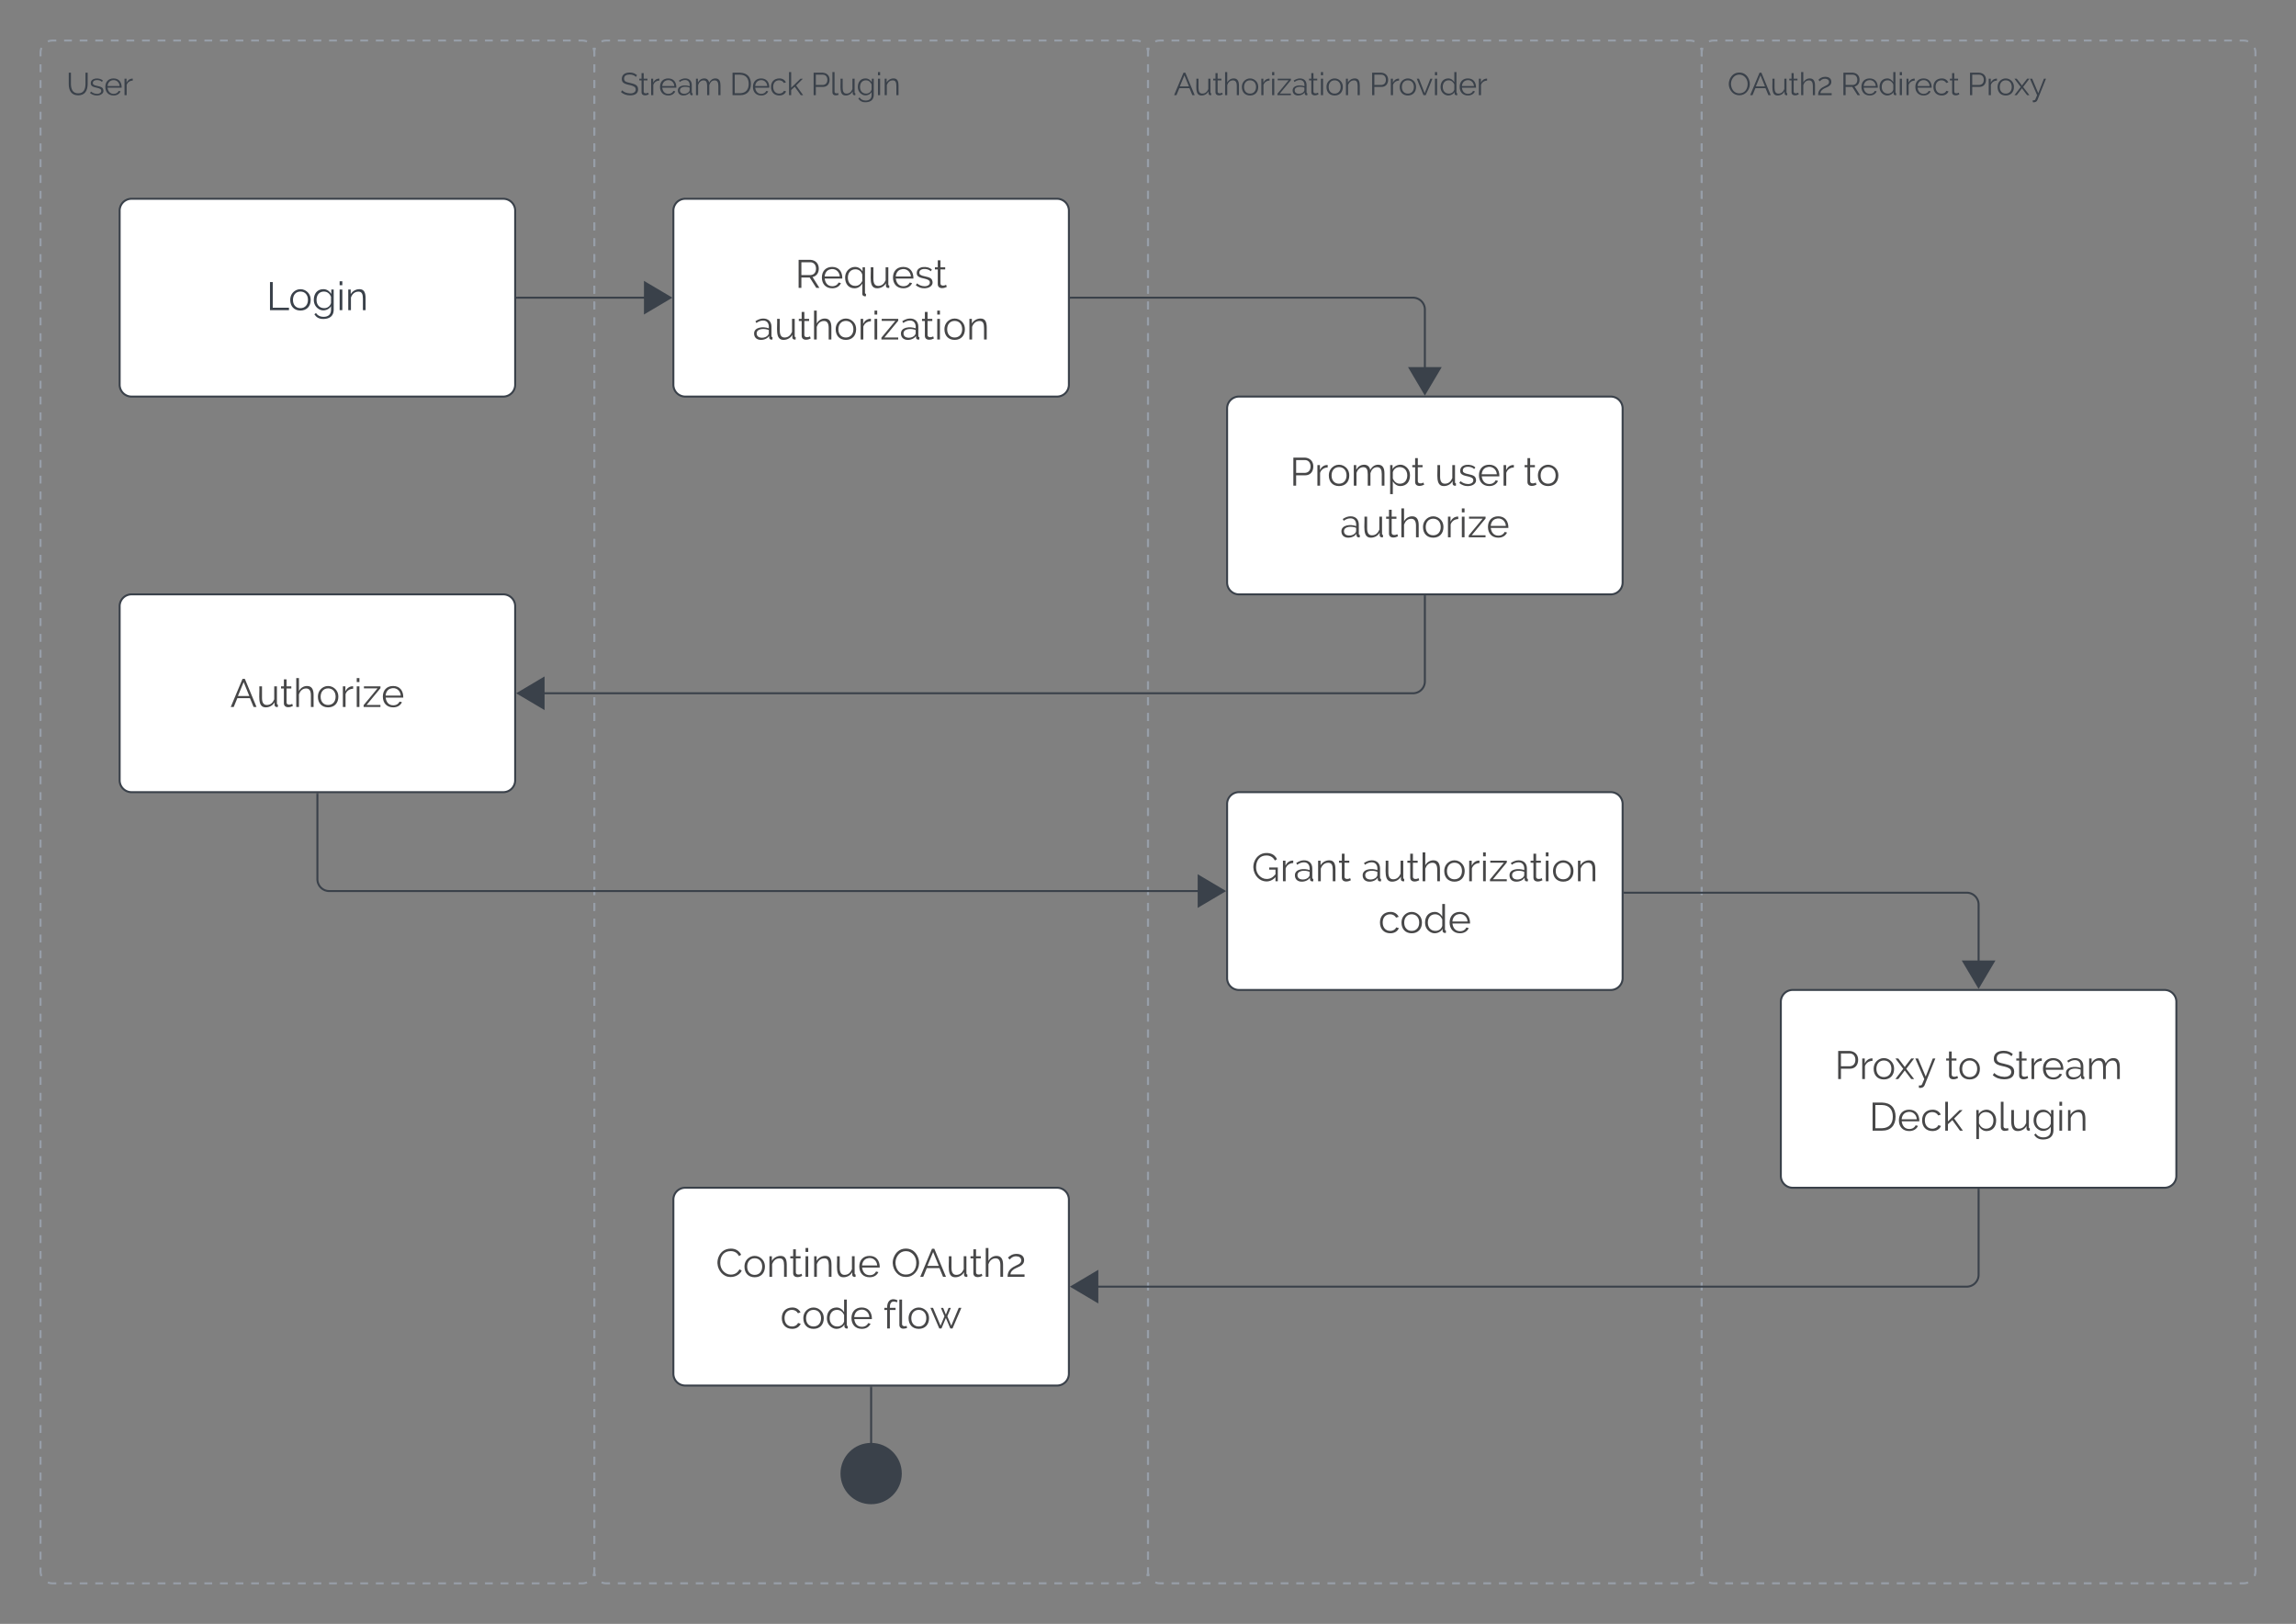<svg xmlns="http://www.w3.org/2000/svg" xmlns:xlink="http://www.w3.org/1999/xlink" xmlns:lucid="lucid" width="1161" height="821"><rect width="100%" height="100%" fill="#808080" stroke="none"/><g transform="translate(20.5 -99.5)" lucid:page-tab-id="FBwI4p5t7_kE"><path d="M280 126a6 6 0 0 1 6-6h268a6 6 0 0 1 6 6v768a6 6 0 0 1-6 6H286a6 6 0 0 1-6-6z" fill-opacity="0"/><path d="M283.7 120.47l.45-.18.9-.23.95-.07h1.97m3.94 0h3.95m3.94 0h3.94m3.94 0h3.94m3.94 0h3.94m3.94 0h3.94m3.94 0h3.94m3.95 0h3.95m3.94 0h3.93m3.94 0h3.94m3.95 0h3.94m3.94 0h3.94m3.94 0h3.94m3.94 0h3.94m3.94 0h3.94m3.94 0h3.95m3.95 0h3.94m3.93 0h3.94m3.94 0h3.95m3.94 0h3.94m3.94 0h3.94m3.94 0h3.94m3.94 0h3.94m3.94 0h3.94m3.95 0h3.95m3.94 0h3.93m3.94 0h3.94m3.95 0h3.94m3.94 0h3.94m3.94 0h3.94m3.94 0h3.94m3.94 0h3.94m3.94 0h3.95m3.95 0h3.94m3.93 0H554l.94.07.9.22.45.17m3.23 3.24l.18.45.23.9.07.95v2m0 4v4m0 4v4m0 4v4m0 4v4m0 4v4m0 4v4m0 4v4m0 4v4m0 4v4m0 4v4m0 4v4m0 4v4m0 4v4m0 4v4m0 4v4m0 4v4m0 4v4m0 4v4m0 4v4m0 4v4m0 4v4m0 4v4m0 4v4m0 4v4m0 4v4m0 4v4m0 4v4m0 4v4m0 4v4m0 4v4m0 4v4m0 4v4m0 4v4m0 4v4m0 4v4m0 4v4m0 4v4m0 4v4m0 4v4m0 4v4m0 4v4m0 4v4m0 4v4m0 4v4m0 4v4m0 4v4m0 4v4m0 4v4m0 4v4m0 4v4m0 4v4m0 4v4m0 4v4m0 4v4m0 4v4m0 4v4m0 4v4m0 4v4m0 4v4m0 4v4m0 4v4m0 4v4m0 4v4m0 4v4m0 4v4m0 4v4m0 4v4m0 4v4m0 4v4m0 4v4m0 4v4m0 4v4m0 4v4m0 4v4m0 4v4m0 4v4m0 4v4m0 4v4m0 4v4m0 4v4m0 4v4m0 4v4m0 4v4m0 4v4m0 4v4m0 4v4m0 4v4m0 4v4m0 4v4m0 4v4m0 4v4m0 4v4m0 4v4m0 4v4m0 4v4m0 4v2l-.07.94-.22.9-.17.45m-3.24 3.23l-.45.18-.9.23-.95.07h-1.97m-3.94 0h-3.95m-3.94 0h-3.94m-3.94 0h-3.94m-3.94 0h-3.94m-3.94 0h-3.94m-3.94 0h-3.94m-3.95 0h-3.95m-3.94 0h-3.93m-3.94 0h-3.94m-3.95 0h-3.94m-3.94 0h-3.94m-3.94 0h-3.94m-3.94 0h-3.94m-3.94 0h-3.94m-3.94 0h-3.95m-3.95 0h-3.94m-3.93 0h-3.94m-3.94 0h-3.95m-3.94 0h-3.94m-3.94 0h-3.94m-3.94 0h-3.94m-3.94 0h-3.94m-3.94 0h-3.94m-3.95 0h-3.95m-3.94 0h-3.93m-3.94 0h-3.94m-3.95 0h-3.94m-3.94 0h-3.94m-3.94 0h-3.94m-3.94 0h-3.94m-3.94 0h-3.94m-3.94 0h-3.95m-3.95 0h-3.94m-3.93 0H286l-.94-.07-.9-.22-.45-.17m-3.23-3.24l-.18-.45-.23-.9-.07-.95v-2m0-4v-4m0-4v-4m0-4v-4m0-4v-4m0-4v-4m0-4v-4m0-4v-4m0-4v-4m0-4v-4m0-4v-4m0-4v-4m0-4v-4m0-4v-4m0-4v-4m0-4v-4m0-4v-4m0-4v-4m0-4v-4m0-4v-4m0-4v-4m0-4v-4m0-4v-4m0-4v-4m0-4v-4m0-4v-4m0-4v-4m0-4v-4m0-4v-4m0-4v-4m0-4v-4m0-4v-4m0-4v-4m0-4v-4m0-4v-4m0-4v-4m0-4v-4m0-4v-4m0-4v-4m0-4v-4m0-4v-4m0-4v-4m0-4v-4m0-4v-4m0-4v-4m0-4v-4m0-4v-4m0-4v-4m0-4v-4m0-4v-4m0-4v-4m0-4v-4m0-4v-4m0-4v-4m0-4v-4m0-4v-4m0-4v-4m0-4v-4m0-4v-4m0-4v-4m0-4v-4m0-4v-4m0-4v-4m0-4v-4m0-4v-4m0-4v-4m0-4v-4m0-4v-4m0-4v-4m0-4v-4m0-4v-4m0-4v-4m0-4v-4m0-4v-4m0-4v-4m0-4v-4m0-4v-4m0-4v-4m0-4v-4m0-4v-4m0-4v-4m0-4v-4m0-4v-4m0-4v-4m0-4v-4m0-4v-4m0-4v-4m0-4v-4m0-4v-4m0-4v-4m0-4v-4m0-4v-4m0-4v-4m0-4v-4m0-4v-4m0-4v-4m0-4v-2l.07-.94.22-.9.17-.45" stroke="#979ea8" fill="none"/><use xlink:href="#a" transform="matrix(1,0,0,1,285,125) translate(8 22.622)"/><use xlink:href="#b" transform="matrix(1,0,0,1,285,125) translate(63.487 22.622)"/><use xlink:href="#c" transform="matrix(1,0,0,1,285,125) translate(104.491 22.622)"/><path d="M0 126a6 6 0 0 1 6-6h268a6 6 0 0 1 6 6v768a6 6 0 0 1-6 6H6a6 6 0 0 1-6-6z" fill-opacity="0"/><path d="M3.7 120.47l.45-.18.9-.23L6 120h1.97m3.94 0h3.95m3.94 0h3.93m3.95 0h3.94m3.94 0h3.94m3.94 0h3.94m3.94 0h3.95m3.94 0h3.95m3.94 0h3.93m3.94 0h3.94m3.95 0h3.94m3.94 0h3.94m3.94 0h3.94m3.94 0h3.94m3.94 0h3.94m3.95 0h3.94m3.95 0h3.94m3.93 0h3.94m3.94 0h3.95m3.94 0h3.94m3.94 0h3.94m3.94 0h3.94m3.94 0h3.94m3.94 0h3.94m3.95 0h3.95m3.94 0h3.93m3.94 0h3.94m3.95 0h3.94m3.94 0h3.94m3.94 0h3.94m3.94 0h3.94m3.94 0h3.94m3.94 0h3.95m3.95 0h3.94m3.93 0H274l.94.07.9.22.45.17m3.23 3.24l.18.45.23.9.07.95v2m0 4v4m0 4v4m0 4v4m0 4v4m0 4v4m0 4v4m0 4v4m0 4v4m0 4v4m0 4v4m0 4v4m0 4v4m0 4v4m0 4v4m0 4v4m0 4v4m0 4v4m0 4v4m0 4v4m0 4v4m0 4v4m0 4v4m0 4v4m0 4v4m0 4v4m0 4v4m0 4v4m0 4v4m0 4v4m0 4v4m0 4v4m0 4v4m0 4v4m0 4v4m0 4v4m0 4v4m0 4v4m0 4v4m0 4v4m0 4v4m0 4v4m0 4v4m0 4v4m0 4v4m0 4v4m0 4v4m0 4v4m0 4v4m0 4v4m0 4v4m0 4v4m0 4v4m0 4v4m0 4v4m0 4v4m0 4v4m0 4v4m0 4v4m0 4v4m0 4v4m0 4v4m0 4v4m0 4v4m0 4v4m0 4v4m0 4v4m0 4v4m0 4v4m0 4v4m0 4v4m0 4v4m0 4v4m0 4v4m0 4v4m0 4v4m0 4v4m0 4v4m0 4v4m0 4v4m0 4v4m0 4v4m0 4v4m0 4v4m0 4v4m0 4v4m0 4v4m0 4v4m0 4v4m0 4v4m0 4v4m0 4v4m0 4v4m0 4v4m0 4v4m0 4v4m0 4v2l-.07.94-.22.9-.17.45m-3.24 3.23l-.45.18-.9.23-.95.07h-1.97m-3.94 0h-3.95m-3.94 0h-3.94m-3.94 0h-3.94m-3.94 0h-3.94m-3.94 0h-3.94m-3.94 0h-3.94m-3.95 0h-3.95m-3.94 0h-3.93m-3.94 0h-3.94m-3.95 0h-3.94m-3.94 0h-3.94m-3.94 0h-3.94m-3.94 0h-3.94m-3.94 0h-3.94m-3.94 0h-3.95m-3.95 0h-3.94m-3.93 0h-3.94m-3.94 0h-3.95m-3.94 0h-3.94m-3.94 0h-3.94m-3.94 0h-3.94m-3.94 0h-3.94m-3.94 0h-3.95m-3.94 0h-3.95m-3.94 0h-3.93m-3.94 0H67.1m-3.95 0H59.2m-3.94 0h-3.94m-3.94 0h-3.94m-3.94 0h-3.94m-3.94 0h-3.94m-3.95 0H19.8m-3.95 0H11.9m-3.93 0H6l-.94-.07-.9-.22-.45-.17M.48 896.3l-.18-.45-.23-.9L0 894v-2m0-4v-4m0-4v-4m0-4v-4m0-4v-4m0-4v-4m0-4v-4m0-4v-4m0-4v-4m0-4v-4m0-4v-4m0-4v-4m0-4v-4m0-4v-4m0-4v-4m0-4v-4m0-4v-4m0-4v-4m0-4v-4m0-4v-4m0-4v-4m0-4v-4m0-4v-4m0-4v-4m0-4v-4m0-4v-4m0-4v-4m0-4v-4m0-4v-4m0-4v-4m0-4v-4m0-4v-4m0-4v-4m0-4v-4m0-4v-4m0-4v-4m0-4v-4m0-4v-4m0-4v-4m0-4v-4m0-4v-4m0-4v-4m0-4v-4m0-4v-4m0-4v-4m0-4v-4m0-4v-4m0-4v-4m0-4v-4m0-4v-4m0-4v-4m0-4v-4m0-4v-4m0-4v-4m0-4v-4m0-4v-4m0-4v-4m0-4v-4m0-4v-4m0-4v-4m0-4v-4m0-4v-4m0-4v-4m0-4v-4m0-4v-4m0-4v-4m0-4v-4m0-4v-4m0-4v-4m0-4v-4m0-4v-4m0-4v-4m0-4v-4m0-4v-4m0-4v-4m0-4v-4m0-4v-4m0-4v-4m0-4v-4m0-4v-4m0-4v-4m0-4v-4m0-4v-4m0-4v-4m0-4v-4m0-4v-4m0-4v-4m0-4v-4m0-4v-4m0-4v-4m0-4v-4m0-4v-4m0-4v-4m0-4v-4m0-4v-4m0-4v-4m0-4v-2l.07-.94.22-.9.17-.45" stroke="#979ea8" fill="none"/><use xlink:href="#d" transform="matrix(1,0,0,1,5,125) translate(8 22.622)"/><path d="M560 126a6 6 0 0 1 6-6h268a6 6 0 0 1 6 6v768a6 6 0 0 1-6 6H566a6 6 0 0 1-6-6z" fill-opacity="0"/><path d="M563.7 120.47l.45-.18.9-.23.95-.07h1.97m3.94 0h3.95m3.94 0h3.94m3.94 0h3.94m3.94 0h3.94m3.94 0h3.94m3.94 0h3.94m3.95 0h3.95m3.94 0h3.93m3.94 0h3.94m3.95 0h3.94m3.94 0h3.94m3.94 0h3.94m3.94 0h3.94m3.94 0h3.94m3.94 0h3.95m3.95 0h3.94m3.93 0h3.94m3.94 0h3.95m3.94 0h3.94m3.94 0h3.94m3.94 0h3.94m3.94 0h3.94m3.94 0h3.94m3.95 0h3.95m3.94 0h3.93m3.94 0h3.94m3.95 0h3.94m3.94 0h3.94m3.94 0h3.94m3.94 0h3.94m3.94 0h3.94m3.94 0h3.95m3.95 0h3.94m3.93 0H834l.94.07.9.22.45.17m3.23 3.24l.18.45.23.9.07.95v2m0 4v4m0 4v4m0 4v4m0 4v4m0 4v4m0 4v4m0 4v4m0 4v4m0 4v4m0 4v4m0 4v4m0 4v4m0 4v4m0 4v4m0 4v4m0 4v4m0 4v4m0 4v4m0 4v4m0 4v4m0 4v4m0 4v4m0 4v4m0 4v4m0 4v4m0 4v4m0 4v4m0 4v4m0 4v4m0 4v4m0 4v4m0 4v4m0 4v4m0 4v4m0 4v4m0 4v4m0 4v4m0 4v4m0 4v4m0 4v4m0 4v4m0 4v4m0 4v4m0 4v4m0 4v4m0 4v4m0 4v4m0 4v4m0 4v4m0 4v4m0 4v4m0 4v4m0 4v4m0 4v4m0 4v4m0 4v4m0 4v4m0 4v4m0 4v4m0 4v4m0 4v4m0 4v4m0 4v4m0 4v4m0 4v4m0 4v4m0 4v4m0 4v4m0 4v4m0 4v4m0 4v4m0 4v4m0 4v4m0 4v4m0 4v4m0 4v4m0 4v4m0 4v4m0 4v4m0 4v4m0 4v4m0 4v4m0 4v4m0 4v4m0 4v4m0 4v4m0 4v4m0 4v4m0 4v4m0 4v4m0 4v4m0 4v4m0 4v4m0 4v4m0 4v4m0 4v2l-.07.94-.22.9-.17.45m-3.24 3.23l-.45.18-.9.23-.95.07h-1.97m-3.94 0h-3.95m-3.94 0h-3.94m-3.94 0h-3.94m-3.94 0h-3.94m-3.94 0h-3.94m-3.94 0h-3.94m-3.95 0h-3.95m-3.94 0h-3.93m-3.94 0h-3.94m-3.95 0h-3.94m-3.94 0h-3.94m-3.94 0h-3.94m-3.94 0h-3.94m-3.94 0h-3.94m-3.94 0h-3.95m-3.95 0h-3.94m-3.93 0h-3.94m-3.94 0h-3.95m-3.94 0h-3.94m-3.94 0h-3.94m-3.94 0h-3.94m-3.94 0h-3.94m-3.94 0h-3.94m-3.95 0h-3.95m-3.94 0h-3.93m-3.94 0h-3.94m-3.95 0h-3.94m-3.94 0h-3.94m-3.94 0h-3.94m-3.94 0h-3.94m-3.94 0h-3.94m-3.94 0h-3.95m-3.95 0h-3.94m-3.93 0H566l-.94-.07-.9-.22-.45-.17m-3.23-3.24l-.18-.45-.23-.9-.07-.95v-2m0-4v-4m0-4v-4m0-4v-4m0-4v-4m0-4v-4m0-4v-4m0-4v-4m0-4v-4m0-4v-4m0-4v-4m0-4v-4m0-4v-4m0-4v-4m0-4v-4m0-4v-4m0-4v-4m0-4v-4m0-4v-4m0-4v-4m0-4v-4m0-4v-4m0-4v-4m0-4v-4m0-4v-4m0-4v-4m0-4v-4m0-4v-4m0-4v-4m0-4v-4m0-4v-4m0-4v-4m0-4v-4m0-4v-4m0-4v-4m0-4v-4m0-4v-4m0-4v-4m0-4v-4m0-4v-4m0-4v-4m0-4v-4m0-4v-4m0-4v-4m0-4v-4m0-4v-4m0-4v-4m0-4v-4m0-4v-4m0-4v-4m0-4v-4m0-4v-4m0-4v-4m0-4v-4m0-4v-4m0-4v-4m0-4v-4m0-4v-4m0-4v-4m0-4v-4m0-4v-4m0-4v-4m0-4v-4m0-4v-4m0-4v-4m0-4v-4m0-4v-4m0-4v-4m0-4v-4m0-4v-4m0-4v-4m0-4v-4m0-4v-4m0-4v-4m0-4v-4m0-4v-4m0-4v-4m0-4v-4m0-4v-4m0-4v-4m0-4v-4m0-4v-4m0-4v-4m0-4v-4m0-4v-4m0-4v-4m0-4v-4m0-4v-4m0-4v-4m0-4v-4m0-4v-4m0-4v-4m0-4v-4m0-4v-4m0-4v-4m0-4v-4m0-4v-2l.07-.94.22-.9.17-.45" stroke="#979ea8" fill="none"/><use xlink:href="#e" transform="matrix(1,0,0,1,565,125) translate(8 22.622)"/><use xlink:href="#f" transform="matrix(1,0,0,1,565,125) translate(106.918 22.622)"/><path d="M840 126a6 6 0 0 1 6-6h268a6 6 0 0 1 6 6v768a6 6 0 0 1-6 6H846a6 6 0 0 1-6-6z" fill-opacity="0"/><path d="M843.7 120.47l.45-.18.9-.23.95-.07h1.97m3.94 0h3.95m3.94 0h3.94m3.94 0h3.94m3.94 0h3.94m3.94 0h3.94m3.94 0h3.94m3.95 0h3.95m3.94 0h3.93m3.94 0h3.94m3.95 0h3.94m3.94 0h3.94m3.94 0h3.94m3.94 0h3.94m3.94 0h3.94m3.94 0h3.95m3.95 0h3.94m3.93 0h3.94m3.94 0h3.95m3.94 0h3.94m3.94 0h3.94m3.94 0h3.94m3.94 0h3.94m3.94 0h3.95m3.94 0h3.95m3.94 0h3.93m3.94 0h3.94m3.95 0h3.94m3.93 0h3.95m3.94 0h3.94m3.94 0h3.94m3.94 0h3.94m3.95 0h3.94m3.95 0h3.94m3.93 0h1.97l.94.07.9.22.45.17m3.23 3.24l.18.45.23.9.07.95v2m0 4v4m0 4v4m0 4v4m0 4v4m0 4v4m0 4v4m0 4v4m0 4v4m0 4v4m0 4v4m0 4v4m0 4v4m0 4v4m0 4v4m0 4v4m0 4v4m0 4v4m0 4v4m0 4v4m0 4v4m0 4v4m0 4v4m0 4v4m0 4v4m0 4v4m0 4v4m0 4v4m0 4v4m0 4v4m0 4v4m0 4v4m0 4v4m0 4v4m0 4v4m0 4v4m0 4v4m0 4v4m0 4v4m0 4v4m0 4v4m0 4v4m0 4v4m0 4v4m0 4v4m0 4v4m0 4v4m0 4v4m0 4v4m0 4v4m0 4v4m0 4v4m0 4v4m0 4v4m0 4v4m0 4v4m0 4v4m0 4v4m0 4v4m0 4v4m0 4v4m0 4v4m0 4v4m0 4v4m0 4v4m0 4v4m0 4v4m0 4v4m0 4v4m0 4v4m0 4v4m0 4v4m0 4v4m0 4v4m0 4v4m0 4v4m0 4v4m0 4v4m0 4v4m0 4v4m0 4v4m0 4v4m0 4v4m0 4v4m0 4v4m0 4v4m0 4v4m0 4v4m0 4v4m0 4v4m0 4v4m0 4v4m0 4v4m0 4v4m0 4v4m0 4v4m0 4v2l-.07.94-.22.9-.17.45m-3.24 3.23l-.45.18-.9.23-.95.07h-1.97m-3.94 0h-3.95m-3.94 0h-3.93m-3.95 0h-3.94m-3.94 0h-3.94m-3.94 0h-3.94m-3.94 0h-3.95m-3.94 0h-3.95m-3.94 0h-3.93m-3.94 0h-3.94m-3.95 0h-3.94m-3.93 0h-3.95m-3.94 0h-3.94m-3.94 0h-3.94m-3.94 0h-3.94m-3.94 0h-3.95m-3.95 0h-3.94m-3.93 0h-3.94m-3.94 0h-3.95m-3.94 0h-3.94m-3.94 0h-3.94m-3.94 0h-3.94m-3.94 0h-3.94m-3.94 0h-3.94m-3.95 0h-3.95m-3.94 0h-3.93m-3.94 0h-3.94m-3.95 0h-3.94m-3.94 0h-3.94m-3.94 0h-3.94m-3.94 0h-3.94m-3.94 0h-3.94m-3.94 0h-3.95m-3.95 0h-3.94m-3.93 0H846l-.94-.07-.9-.22-.45-.17m-3.23-3.24l-.18-.45-.23-.9-.07-.95v-2m0-4v-4m0-4v-4m0-4v-4m0-4v-4m0-4v-4m0-4v-4m0-4v-4m0-4v-4m0-4v-4m0-4v-4m0-4v-4m0-4v-4m0-4v-4m0-4v-4m0-4v-4m0-4v-4m0-4v-4m0-4v-4m0-4v-4m0-4v-4m0-4v-4m0-4v-4m0-4v-4m0-4v-4m0-4v-4m0-4v-4m0-4v-4m0-4v-4m0-4v-4m0-4v-4m0-4v-4m0-4v-4m0-4v-4m0-4v-4m0-4v-4m0-4v-4m0-4v-4m0-4v-4m0-4v-4m0-4v-4m0-4v-4m0-4v-4m0-4v-4m0-4v-4m0-4v-4m0-4v-4m0-4v-4m0-4v-4m0-4v-4m0-4v-4m0-4v-4m0-4v-4m0-4v-4m0-4v-4m0-4v-4m0-4v-4m0-4v-4m0-4v-4m0-4v-4m0-4v-4m0-4v-4m0-4v-4m0-4v-4m0-4v-4m0-4v-4m0-4v-4m0-4v-4m0-4v-4m0-4v-4m0-4v-4m0-4v-4m0-4v-4m0-4v-4m0-4v-4m0-4v-4m0-4v-4m0-4v-4m0-4v-4m0-4v-4m0-4v-4m0-4v-4m0-4v-4m0-4v-4m0-4v-4m0-4v-4m0-4v-4m0-4v-4m0-4v-4m0-4v-4m0-4v-4m0-4v-4m0-4v-4m0-4v-4m0-4v-4m0-4v-4m0-4v-2l.07-.94.22-.9.17-.45" stroke="#979ea8" fill="none"/><use xlink:href="#g" transform="matrix(1,0,0,1,845,125) translate(8 22.622)"/><use xlink:href="#h" transform="matrix(1,0,0,1,845,125) translate(65.213 22.622)"/><use xlink:href="#i" transform="matrix(1,0,0,1,845,125) translate(129.24 22.622)"/><path d="M600 306a6 6 0 0 1 6-6h188a6 6 0 0 1 6 6v88a6 6 0 0 1-6 6H606a6 6 0 0 1-6-6z" stroke="#3a414a" fill="#fff"/><use xlink:href="#j" transform="matrix(1,0,0,1,612,312) translate(19.72 33.05)"/><use xlink:href="#k" transform="matrix(1,0,0,1,612,312) translate(92.94 33.05)"/><use xlink:href="#l" transform="matrix(1,0,0,1,612,312) translate(137.94 33.05)"/><use xlink:href="#m" transform="matrix(1,0,0,1,612,312) translate(45.14 59.139)"/><path d="M880 606a6 6 0 0 1 6-6h188a6 6 0 0 1 6 6v88a6 6 0 0 1-6 6H886a6 6 0 0 1-6-6z" stroke="#3a414a" fill="#fff"/><use xlink:href="#n" transform="matrix(1,0,0,1,892,612) translate(15.22 33.05)"/><use xlink:href="#o" transform="matrix(1,0,0,1,892,612) translate(71.1 33.05)"/><use xlink:href="#p" transform="matrix(1,0,0,1,892,612) translate(94.54 33.05)"/><use xlink:href="#q" transform="matrix(1,0,0,1,892,612) translate(32.62 59.139)"/><use xlink:href="#r" transform="matrix(1,0,0,1,892,612) translate(85.34 59.139)"/><path d="M320 206a6 6 0 0 1 6-6h188a6 6 0 0 1 6 6v88a6 6 0 0 1-6 6H326a6 6 0 0 1-6-6z" stroke="#3a414a" fill="#fff"/><use xlink:href="#s" transform="matrix(1,0,0,1,332,212) translate(49.55 33.05)"/><use xlink:href="#t" transform="matrix(1,0,0,1,332,212) translate(28.15 59.139)"/><path d="M40 406a6 6 0 0 1 6-6h188a6 6 0 0 1 6 6v88a6 6 0 0 1-6 6H46a6 6 0 0 1-6-6z" stroke="#3a414a" fill="#fff"/><use xlink:href="#u" transform="matrix(1,0,0,1,52,412) translate(43.95 44.925)"/><path d="M600 506a6 6 0 0 1 6-6h188a6 6 0 0 1 6 6v88a6 6 0 0 1-6 6H606a6 6 0 0 1-6-6z" stroke="#3a414a" fill="#fff"/><use xlink:href="#v" transform="matrix(1,0,0,1,612,512) translate(0.42 33.05)"/><use xlink:href="#w" transform="matrix(1,0,0,1,612,512) translate(55.88 33.05)"/><use xlink:href="#x" transform="matrix(1,0,0,1,612,512) translate(64.52 59.139)"/><path d="M320 706a6 6 0 0 1 6-6h188a6 6 0 0 1 6 6v88a6 6 0 0 1-6 6H326a6 6 0 0 1-6-6z" stroke="#3a414a" fill="#fff"/><use xlink:href="#y" transform="matrix(1,0,0,1,331.993,712) translate(9.46 33.05)"/><use xlink:href="#z" transform="matrix(1,0,0,1,331.993,712) translate(98.08 33.05)"/><use xlink:href="#A" transform="matrix(1,0,0,1,331.993,712) translate(42.06 59.139)"/><use xlink:href="#B" transform="matrix(1,0,0,1,331.993,712) translate(94.12 59.139)"/><path d="M700 401v43a6 6 0 0 1-6 6H247.37" stroke="#3a414a" fill="none"/><path d="M700.48 401h-.96v-.5h.96z" stroke="#3a414a" stroke-width=".05" fill="#3a414a"/><path d="M241.48 450l12.9-7.64v15.28z" stroke="#3a414a" fill="#3a414a"/><path d="M801 550.83h173a6 6 0 0 1 6 6v35.8" stroke="#3a414a" fill="none"/><path d="M801 551.3h-.5v-.94h.5z" stroke="#3a414a" stroke-width=".05" fill="#3a414a"/><path d="M980 598.52l-7.64-12.9h15.28z" stroke="#3a414a" fill="#3a414a"/><path d="M140 501v43a6 6 0 0 0 6 6h446.63" stroke="#3a414a" fill="none"/><path d="M140.47 501h-.94v-.5h.94z" stroke="#3a414a" stroke-width=".05" fill="#3a414a"/><path d="M598.52 550l-12.9 7.64v-15.28z" stroke="#3a414a" fill="#3a414a"/><path d="M980 701v43a6 6 0 0 1-6 6H527.37" stroke="#3a414a" fill="none"/><path d="M980.48 701h-.96v-.5h.96z" stroke="#3a414a" stroke-width=".05" fill="#3a414a"/><path d="M521.48 750l12.9-7.64v15.28z" stroke="#3a414a" fill="#3a414a"/><path d="M420 801v28.67" stroke="#3a414a" fill="none"/><path d="M420.47 801h-.95v-.5h.95z" stroke="#3a414a" stroke-width=".05" fill="#3a414a"/><path d="M435 844.5c0 8.28-6.72 15-15 15-8.3 0-15-6.72-15-15 0-8.28 6.7-15 15-15 8.28 0 15 6.72 15 15z" stroke="#3a414a" fill="#3a414a"/><path d="M241 250h71.63" stroke="#3a414a" fill="none"/><path d="M241 250.47h-.5v-.94h.5z" stroke="#3a414a" stroke-width=".05" fill="#3a414a"/><path d="M318.52 250l-12.9 7.64v-15.28z" stroke="#3a414a" fill="#3a414a"/><path d="M521 250h173a6 6 0 0 1 6 6v36.63" stroke="#3a414a" fill="none"/><path d="M521 250.47h-.5v-.94h.5z" stroke="#3a414a" stroke-width=".05" fill="#3a414a"/><path d="M700 298.52l-7.64-12.9h15.28z" stroke="#3a414a" fill="#3a414a"/><path d="M40 206a6 6 0 0 1 6-6h188a6 6 0 0 1 6 6v88a6 6 0 0 1-6 6H46a6 6 0 0 1-6-6z" stroke="#3a414a" fill="#fff"/><g><use xlink:href="#C" transform="matrix(1,0,0,1,40,200) translate(74.24 56.3)"/></g><defs><path fill="#3a414a" d="M58-511c0-144 107-204 253-204 101 0 170 34 227 82l-34 56c-39-44-109-76-194-76-110 0-180 37-180 132 0 108 106 112 197 136 122 32 246 53 246 199C573-44 462 6 317 6 207 6 112-28 32-97l35-57c57 57 139 93 252 98 122 6 215-66 167-178-84-117-345-66-414-204-10-20-14-44-14-73" id="D"/><path fill="#3a414a" d="M165-113c-1 73 106 62 142 33l18 55C293-10 255 6 207 6 141 6 97-28 97-94v-373H25v-54h72v-176h68v176h120v54H165v354" id="E"/><path fill="#3a414a" d="M139-396c34-70 99-132 196-127v62c-97 3-167 59-192 137V0H75v-521h64v125" id="F"/><path fill="#3a414a" d="M522-120C485-42 411 10 300 10 138 10 39-100 39-262c0-161 99-268 260-268 168 0 260 118 257 294H110c14 112 76 194 193 194 79 0 133-38 160-94zm-30-168c-9-131-125-225-264-175-69 25-111 88-119 175h383" id="G"/><path fill="#3a414a" d="M33-152c0-163 233-183 372-130 12-119-39-199-147-197-69 1-119 29-167 62l-24-45c67-45 133-68 196-68 129-1 210 79 210 207v235c0 19 8 28 25 28V0c-44 11-80-5-82-46l-2-41c-42 57-115 97-208 97C103 10 33-50 33-152zm65-5C94-6 333-21 387-115c28-21 15-79 18-124-100-44-304-44-307 82" id="H"/><path fill="#3a414a" d="M691-530c126 1 159 98 159 225V0h-68v-291c0-104-25-177-115-177-98 0-145 71-171 150V0h-68v-291c-1-107-22-177-114-177-90 0-149 72-171 149V0H75v-521h62v118c37-70 102-125 199-127 89-1 143 57 154 134 49-89 116-134 201-134" id="I"/><g id="a"><use transform="matrix(0.016,0,0,0.016,0,0)" xlink:href="#D"/><use transform="matrix(0.016,0,0,0.016,9.349,0)" xlink:href="#E"/><use transform="matrix(0.016,0,0,0.016,14.56,0)" xlink:href="#F"/><use transform="matrix(0.016,0,0,0.016,19.616,0)" xlink:href="#G"/><use transform="matrix(0.016,0,0,0.016,28.747,0)" xlink:href="#H"/><use transform="matrix(0.016,0,0,0.016,37.224,0)" xlink:href="#I"/></g><path fill="#3a414a" d="M670-356C670-135 549 0 330 0H89v-710h241c221 6 340 136 340 354zM330-62c179-6 270-115 270-294 0-178-91-287-270-292H159v586h171" id="J"/><path fill="#3a414a" d="M301 10C138 10 39-100 39-262s98-263 261-268c103-3 178 53 212 124l-66 21c-26-48-79-85-149-85-120 0-189 85-189 208S178-50 298-50c74 0 129-36 152-89l67 20C482-42 410 10 301 10" id="K"/><path fill="#3a414a" d="M447 0L255-267 143-163V0H75v-730h68v496l293-286h77L300-307 521 0h-74" id="L"/><g id="b"><use transform="matrix(0.016,0,0,0.016,0,0)" xlink:href="#J"/><use transform="matrix(0.016,0,0,0.016,11.122,0)" xlink:href="#G"/><use transform="matrix(0.016,0,0,0.016,20.253,0)" xlink:href="#K"/><use transform="matrix(0.016,0,0,0.016,28.793,0)" xlink:href="#L"/></g><path fill="#3a414a" d="M594-487c0 130-75 225-205 225H159V0H89v-710h294c129 10 211 95 211 223zm-70 0c0-92-53-161-144-161H159v324h227c90-6 138-71 138-163" id="M"/><path fill="#3a414a" d="M179 6C117 6 77-32 78-95v-635h68v612c-6 63 67 74 115 51l12 55c-21 9-65 18-94 18" id="N"/><path fill="#3a414a" d="M455-118C417-47 338 8 238 10 7 15 84-305 70-521h68v294c0 118 40 177 121 177 102 0 156-66 188-143v-328h68v433c0 19 8 28 24 28V0c-48 11-85-12-84-58v-60" id="O"/><path fill="#3a414a" d="M475-101C433-17 295 40 186-16 103-59 40-139 40-259c0-157 86-271 242-271 98 0 157 58 200 118v-109h61V2c-6 149-105 218-255 221-121 3-187-46-234-118l42-33c35 60 104 97 192 97 111 0 184-55 187-167v-103zM109-258c0 122 73 208 194 208 90 0 150-56 172-129v-161c-31-70-86-130-180-130-121 0-186 91-186 212" id="P"/><path fill="#3a414a" d="M75 0v-521h68V0H75zm0-630v-100h68v100H75" id="Q"/><path fill="#3a414a" d="M358-530c125 0 154 99 155 225V0h-68v-291c-1-106-21-177-112-177-102 0-161 68-190 149V0H75v-521h62v118c37-69 120-127 221-127" id="R"/><g id="c"><use transform="matrix(0.016,0,0,0.016,0,0)" xlink:href="#M"/><use transform="matrix(0.016,0,0,0.016,9.676,0)" xlink:href="#N"/><use transform="matrix(0.016,0,0,0.016,13.907,0)" xlink:href="#O"/><use transform="matrix(0.016,0,0,0.016,23.147,0)" xlink:href="#P"/><use transform="matrix(0.016,0,0,0.016,32.76,0)" xlink:href="#Q"/><use transform="matrix(0.016,0,0,0.016,36.151,0)" xlink:href="#R"/></g><path fill="#3a414a" d="M148-352c3 168 60 294 229 294 170 0 230-125 230-294v-358h70v358C673-141 590 5 378 5S79-142 79-352v-358h69v358" id="S"/><path fill="#3a414a" d="M438-202C513-35 297 54 129-10 91-25 57-43 29-68l31-46c52 41 104 69 187 72 88 4 165-51 128-134-69-79-256-49-311-144-7-14-11-31-11-52-9-188 290-194 383-87l-33 40c-59-86-330-92-278 71 72 78 268 45 313 146" id="T"/><g id="d"><use transform="matrix(0.016,0,0,0.016,0,0)" xlink:href="#S"/><use transform="matrix(0.016,0,0,0.016,11.558,0)" xlink:href="#T"/><use transform="matrix(0.016,0,0,0.016,19.133,0)" xlink:href="#G"/><use transform="matrix(0.016,0,0,0.016,28.264,0)" xlink:href="#F"/></g><path fill="#3a414a" d="M309-710h59L663 0h-74l-92-222H178L87 0H12zm172 433L338-628 193-277h288" id="U"/><path fill="#3a414a" d="M348-530c126 0 165 97 165 225V0h-68v-291c0-103-29-177-120-177-98 0-155 69-182 149V0H75v-730h68v327c35-69 109-127 205-127" id="V"/><path fill="#3a414a" d="M556-259c0 160-98 269-259 269S39-99 39-259c0-125 67-206 155-249 61-29 145-29 206 0 89 43 156 123 156 249zM297-470c-119 0-189 90-189 212 0 121 70 208 189 208s190-88 190-210c0-121-71-210-190-210" id="W"/><path fill="#3a414a" d="M31-46l352-424H39v-51h418v46L106-51h350V0H31v-46" id="X"/><g id="e"><use transform="matrix(0.016,0,0,0.016,0,0)" xlink:href="#U"/><use transform="matrix(0.016,0,0,0.016,10.329,0)" xlink:href="#O"/><use transform="matrix(0.016,0,0,0.016,19.569,0)" xlink:href="#E"/><use transform="matrix(0.016,0,0,0.016,24.78,0)" xlink:href="#V"/><use transform="matrix(0.016,0,0,0.016,33.849,0)" xlink:href="#W"/><use transform="matrix(0.016,0,0,0.016,43.104,0)" xlink:href="#F"/><use transform="matrix(0.016,0,0,0.016,48.564,0)" xlink:href="#Q"/><use transform="matrix(0.016,0,0,0.016,51.956,0)" xlink:href="#X"/><use transform="matrix(0.016,0,0,0.016,59.609,0)" xlink:href="#H"/><use transform="matrix(0.016,0,0,0.016,68.024,0)" xlink:href="#E"/><use transform="matrix(0.016,0,0,0.016,73.236,0)" xlink:href="#Q"/><use transform="matrix(0.016,0,0,0.016,76.627,0)" xlink:href="#W"/><use transform="matrix(0.016,0,0,0.016,85.882,0)" xlink:href="#R"/></g><path fill="#3a414a" d="M231 0L19-521h70L268-63l180-458h66L302 0h-71" id="Y"/><path fill="#3a414a" d="M483-101C439-16 301 45 189-12 104-55 40-136 40-259c0-155 85-264 238-271 93-4 162 59 197 118v-318h68v642c0 19 8 28 24 28V0c-42 13-84-13-84-50v-51zM110-259c0 122 73 209 194 209 86 0 152-53 171-129v-161c-31-69-87-130-180-130-119 0-185 91-185 211" id="Z"/><g id="f"><use transform="matrix(0.016,0,0,0.016,0,0)" xlink:href="#M"/><use transform="matrix(0.016,0,0,0.016,9.676,0)" xlink:href="#F"/><use transform="matrix(0.016,0,0,0.016,14.731,0)" xlink:href="#W"/><use transform="matrix(0.016,0,0,0.016,23.691,0)" xlink:href="#Y"/><use transform="matrix(0.016,0,0,0.016,31.982,0)" xlink:href="#Q"/><use transform="matrix(0.016,0,0,0.016,35.373,0)" xlink:href="#Z"/><use transform="matrix(0.016,0,0,0.016,45.049,0)" xlink:href="#G"/><use transform="matrix(0.016,0,0,0.016,54.18,0)" xlink:href="#F"/></g><path fill="#3a414a" d="M507-24c-81 37-187 35-267-2C97-92-9-294 68-491c48-122 145-224 308-224 165 0 263 105 308 229 74 205-33 396-177 462zM266-626C152-569 74-409 131-244 166-143 242-58 375-58c169 0 263-129 263-297 0-133-67-224-157-271-63-33-152-31-215 0" id="aa"/><path fill="#3a414a" d="M268-581c112 0 194 52 194 157 0 169-198 169-290 257-27 26-55 56-55 105h356V0H44c-2-171 106-235 226-292 54-25 119-52 119-125 0-70-57-103-132-103-78 0-124 41-159 83l-45-49c48-49 116-95 215-95" id="ab"/><g id="g"><use transform="matrix(0.016,0,0,0.016,0,0)" xlink:href="#aa"/><use transform="matrix(0.016,0,0,0.016,11.293,0)" xlink:href="#U"/><use transform="matrix(0.016,0,0,0.016,21.622,0)" xlink:href="#O"/><use transform="matrix(0.016,0,0,0.016,30.862,0)" xlink:href="#E"/><use transform="matrix(0.016,0,0,0.016,36.073,0)" xlink:href="#V"/><use transform="matrix(0.016,0,0,0.016,45.142,0)" xlink:href="#ab"/></g><path fill="#3a414a" d="M599-487c0 115-61 190-158 213L615 0h-79L369-262H159V0H89v-710h300c129 10 210 95 210 223zm-70 0c0-92-54-161-144-161H159v324h232c90-6 138-72 138-163" id="ac"/><g id="h"><use transform="matrix(0.016,0,0,0.016,0,0)" xlink:href="#ac"/><use transform="matrix(0.016,0,0,0.016,9.924,0)" xlink:href="#G"/><use transform="matrix(0.016,0,0,0.016,19.056,0)" xlink:href="#Z"/><use transform="matrix(0.016,0,0,0.016,28.731,0)" xlink:href="#Q"/><use transform="matrix(0.016,0,0,0.016,32.122,0)" xlink:href="#F"/><use transform="matrix(0.016,0,0,0.016,37.178,0)" xlink:href="#G"/><use transform="matrix(0.016,0,0,0.016,46.309,0)" xlink:href="#K"/><use transform="matrix(0.016,0,0,0.016,54.849,0)" xlink:href="#E"/></g><path fill="#3a414a" d="M88-521l156 204 8 15 8-15 156-204h73L290-259 489 0h-73c-54-73-112-142-164-217C200-142 142-73 88 0H15l199-259L15-521h73" id="ad"/><path fill="#3a414a" d="M252 151c-17 51-73 85-147 69v-60c37 4 66 3 79-25 20-43 33-79 58-135L15-521h70L278-63l179-458h65" id="ae"/><g id="i"><use transform="matrix(0.016,0,0,0.016,0,0)" xlink:href="#M"/><use transform="matrix(0.016,0,0,0.016,9.676,0)" xlink:href="#F"/><use transform="matrix(0.016,0,0,0.016,14.731,0)" xlink:href="#W"/><use transform="matrix(0.016,0,0,0.016,23.644,0)" xlink:href="#ad"/><use transform="matrix(0.016,0,0,0.016,31.484,0)" xlink:href="#ae"/></g><path fill="#474748" d="M594-487c0 130-75 225-205 225H159V0H89v-710h294c129 10 211 95 211 223zm-70 0c0-92-53-161-144-161H159v324h227c90-6 138-71 138-163" id="af"/><path fill="#474748" d="M139-396c34-70 99-132 196-127v62c-97 3-167 59-192 137V0H75v-521h64v125" id="ag"/><path fill="#474748" d="M556-259c0 160-98 269-259 269S39-99 39-259c0-125 67-206 155-249 61-29 145-29 206 0 89 43 156 123 156 249zM297-470c-119 0-189 90-189 212 0 121 70 208 189 208s190-88 190-210c0-121-71-210-190-210" id="ah"/><path fill="#474748" d="M691-530c126 1 159 98 159 225V0h-68v-291c0-104-25-177-115-177-98 0-145 71-171 150V0h-68v-291c-1-107-22-177-114-177-90 0-149 72-171 149V0H75v-521h62v118c37-70 102-125 199-127 89-1 143 57 154 134 49-89 116-134 201-134" id="ai"/><path fill="#474748" d="M577-260c0 156-83 264-236 270-95 4-160-57-198-118v321H75v-734h61v101c45-83 181-146 293-88 84 43 148 126 148 248zm-434 79c33 69 84 131 179 131 119 0 186-90 186-210 0-122-73-210-194-210-87 0-151 54-171 129v160" id="aj"/><path fill="#474748" d="M165-113c-1 73 106 62 142 33l18 55C293-10 255 6 207 6 141 6 97-28 97-94v-373H25v-54h72v-176h68v176h120v54H165v354" id="ak"/><g id="j"><use transform="matrix(0.02,0,0,0.02,0,0)" xlink:href="#af"/><use transform="matrix(0.02,0,0,0.02,12.44,0)" xlink:href="#ag"/><use transform="matrix(0.02,0,0,0.02,18.94,0)" xlink:href="#ah"/><use transform="matrix(0.02,0,0,0.02,30.84,0)" xlink:href="#ai"/><use transform="matrix(0.02,0,0,0.02,49.22,0)" xlink:href="#aj"/><use transform="matrix(0.02,0,0,0.02,61.42,0)" xlink:href="#ak"/></g><path fill="#474748" d="M455-118C417-47 338 8 238 10 7 15 84-305 70-521h68v294c0 118 40 177 121 177 102 0 156-66 188-143v-328h68v433c0 19 8 28 24 28V0c-48 11-85-12-84-58v-60" id="al"/><path fill="#474748" d="M438-202C513-35 297 54 129-10 91-25 57-43 29-68l31-46c52 41 104 69 187 72 88 4 165-51 128-134-69-79-256-49-311-144-7-14-11-31-11-52-9-188 290-194 383-87l-33 40c-59-86-330-92-278 71 72 78 268 45 313 146" id="am"/><path fill="#474748" d="M522-120C485-42 411 10 300 10 138 10 39-100 39-262c0-161 99-268 260-268 168 0 260 118 257 294H110c14 112 76 194 193 194 79 0 133-38 160-94zm-30-168c-9-131-125-225-264-175-69 25-111 88-119 175h383" id="an"/><g id="k"><use transform="matrix(0.02,0,0,0.02,0,0)" xlink:href="#al"/><use transform="matrix(0.02,0,0,0.02,11.88,0)" xlink:href="#am"/><use transform="matrix(0.02,0,0,0.02,21.62,0)" xlink:href="#an"/><use transform="matrix(0.02,0,0,0.02,33.36,0)" xlink:href="#ag"/></g><g id="l"><use transform="matrix(0.02,0,0,0.02,0,0)" xlink:href="#ak"/><use transform="matrix(0.02,0,0,0.02,6.44,0)" xlink:href="#ah"/></g><path fill="#474748" d="M33-152c0-163 233-183 372-130 12-119-39-199-147-197-69 1-119 29-167 62l-24-45c67-45 133-68 196-68 129-1 210 79 210 207v235c0 19 8 28 25 28V0c-44 11-80-5-82-46l-2-41c-42 57-115 97-208 97C103 10 33-50 33-152zm65-5C94-6 333-21 387-115c28-21 15-79 18-124-100-44-304-44-307 82" id="ao"/><path fill="#474748" d="M348-530c126 0 165 97 165 225V0h-68v-291c0-103-29-177-120-177-98 0-155 69-182 149V0H75v-730h68v327c35-69 109-127 205-127" id="ap"/><path fill="#474748" d="M75 0v-521h68V0H75zm0-630v-100h68v100H75" id="aq"/><path fill="#474748" d="M31-46l352-424H39v-51h418v46L106-51h350V0H31v-46" id="ar"/><g id="m"><use transform="matrix(0.02,0,0,0.02,0,0)" xlink:href="#ao"/><use transform="matrix(0.02,0,0,0.02,10.9,0)" xlink:href="#al"/><use transform="matrix(0.02,0,0,0.02,22.78,0)" xlink:href="#ak"/><use transform="matrix(0.02,0,0,0.02,29.48,0)" xlink:href="#ap"/><use transform="matrix(0.02,0,0,0.02,41.14,0)" xlink:href="#ah"/><use transform="matrix(0.02,0,0,0.02,53.04,0)" xlink:href="#ag"/><use transform="matrix(0.02,0,0,0.02,60.06,0)" xlink:href="#aq"/><use transform="matrix(0.02,0,0,0.02,64.42,0)" xlink:href="#ar"/><use transform="matrix(0.02,0,0,0.02,73.98,0)" xlink:href="#an"/></g><path fill="#474748" d="M88-521l156 204 8 15 8-15 156-204h73L290-259 489 0h-73c-54-73-112-142-164-217C200-142 142-73 88 0H15l199-259L15-521h73" id="as"/><path fill="#474748" d="M252 151c-17 51-73 85-147 69v-60c37 4 66 3 79-25 20-43 33-79 58-135L15-521h70L278-63l179-458h65" id="at"/><g id="n"><use transform="matrix(0.02,0,0,0.02,0,0)" xlink:href="#af"/><use transform="matrix(0.02,0,0,0.02,12.44,0)" xlink:href="#ag"/><use transform="matrix(0.02,0,0,0.02,18.94,0)" xlink:href="#ah"/><use transform="matrix(0.02,0,0,0.02,30.4,0)" xlink:href="#as"/><use transform="matrix(0.02,0,0,0.02,40.48,0)" xlink:href="#at"/></g><g id="o"><use transform="matrix(0.02,0,0,0.02,0,0)" xlink:href="#ak"/><use transform="matrix(0.02,0,0,0.02,6.44,0)" xlink:href="#ah"/></g><path fill="#474748" d="M58-511c0-144 107-204 253-204 101 0 170 34 227 82l-34 56c-39-44-109-76-194-76-110 0-180 37-180 132 0 108 106 112 197 136 122 32 246 53 246 199C573-44 462 6 317 6 207 6 112-28 32-97l35-57c57 57 139 93 252 98 122 6 215-66 167-178-84-117-345-66-414-204-10-20-14-44-14-73" id="au"/><g id="p"><use transform="matrix(0.02,0,0,0.02,0,0)" xlink:href="#au"/><use transform="matrix(0.02,0,0,0.02,12.02,0)" xlink:href="#ak"/><use transform="matrix(0.02,0,0,0.02,18.72,0)" xlink:href="#ag"/><use transform="matrix(0.02,0,0,0.02,25.22,0)" xlink:href="#an"/><use transform="matrix(0.02,0,0,0.02,36.96,0)" xlink:href="#ao"/><use transform="matrix(0.02,0,0,0.02,47.86,0)" xlink:href="#ai"/></g><path fill="#474748" d="M670-356C670-135 549 0 330 0H89v-710h241c221 6 340 136 340 354zM330-62c179-6 270-115 270-294 0-178-91-287-270-292H159v586h171" id="av"/><path fill="#474748" d="M301 10C138 10 39-100 39-262s98-263 261-268c103-3 178 53 212 124l-66 21c-26-48-79-85-149-85-120 0-189 85-189 208S178-50 298-50c74 0 129-36 152-89l67 20C482-42 410 10 301 10" id="aw"/><path fill="#474748" d="M447 0L255-267 143-163V0H75v-730h68v496l293-286h77L300-307 521 0h-74" id="ax"/><g id="q"><use transform="matrix(0.02,0,0,0.02,0,0)" xlink:href="#av"/><use transform="matrix(0.02,0,0,0.02,14.3,0)" xlink:href="#an"/><use transform="matrix(0.02,0,0,0.02,26.04,0)" xlink:href="#aw"/><use transform="matrix(0.02,0,0,0.02,37.02,0)" xlink:href="#ax"/></g><path fill="#474748" d="M179 6C117 6 77-32 78-95v-635h68v612c-6 63 67 74 115 51l12 55c-21 9-65 18-94 18" id="ay"/><path fill="#474748" d="M475-101C433-17 295 40 186-16 103-59 40-139 40-259c0-157 86-271 242-271 98 0 157 58 200 118v-109h61V2c-6 149-105 218-255 221-121 3-187-46-234-118l42-33c35 60 104 97 192 97 111 0 184-55 187-167v-103zM109-258c0 122 73 208 194 208 90 0 150-56 172-129v-161c-31-70-86-130-180-130-121 0-186 91-186 212" id="az"/><path fill="#474748" d="M358-530c125 0 154 99 155 225V0h-68v-291c-1-106-21-177-112-177-102 0-161 68-190 149V0H75v-521h62v118c37-69 120-127 221-127" id="aA"/><g id="r"><use transform="matrix(0.02,0,0,0.02,0,0)" xlink:href="#aj"/><use transform="matrix(0.02,0,0,0.02,12.34,0)" xlink:href="#ay"/><use transform="matrix(0.02,0,0,0.02,17.78,0)" xlink:href="#al"/><use transform="matrix(0.02,0,0,0.02,29.66,0)" xlink:href="#az"/><use transform="matrix(0.02,0,0,0.02,42.02,0)" xlink:href="#aq"/><use transform="matrix(0.02,0,0,0.02,46.38,0)" xlink:href="#aA"/></g><path fill="#474748" d="M599-487c0 115-61 190-158 213L615 0h-79L369-262H159V0H89v-710h300c129 10 210 95 210 223zm-70 0c0-92-54-161-144-161H159v324h232c90-6 138-72 138-163" id="aB"/><path fill="#474748" d="M474-108C430-42 373 10 276 10 123 10 40-106 40-260c0-123 64-205 150-248 30-15 63-22 98-22 95 0 153 51 193 111v-102h61v643c0 19 8 28 25 29v59c-50 12-93-13-93-59v-259zM109-259c0 121 68 209 188 209 93 0 142-60 177-123v-161c-20-78-83-136-173-136-121 0-192 90-192 211" id="aC"/><g id="s"><use transform="matrix(0.02,0,0,0.02,0,0)" xlink:href="#aB"/><use transform="matrix(0.02,0,0,0.02,12.76,0)" xlink:href="#an"/><use transform="matrix(0.02,0,0,0.02,24.5,0)" xlink:href="#aC"/><use transform="matrix(0.02,0,0,0.02,36.84,0)" xlink:href="#al"/><use transform="matrix(0.02,0,0,0.02,48.72,0)" xlink:href="#an"/><use transform="matrix(0.02,0,0,0.02,60.46,0)" xlink:href="#am"/><use transform="matrix(0.02,0,0,0.02,70.2,0)" xlink:href="#ak"/></g><g id="t"><use transform="matrix(0.02,0,0,0.02,0,0)" xlink:href="#ao"/><use transform="matrix(0.02,0,0,0.02,10.9,0)" xlink:href="#al"/><use transform="matrix(0.02,0,0,0.02,22.78,0)" xlink:href="#ak"/><use transform="matrix(0.02,0,0,0.02,29.48,0)" xlink:href="#ap"/><use transform="matrix(0.02,0,0,0.02,41.14,0)" xlink:href="#ah"/><use transform="matrix(0.02,0,0,0.02,53.04,0)" xlink:href="#ag"/><use transform="matrix(0.02,0,0,0.02,60.06,0)" xlink:href="#aq"/><use transform="matrix(0.02,0,0,0.02,64.42,0)" xlink:href="#ar"/><use transform="matrix(0.02,0,0,0.02,74.26,0)" xlink:href="#ao"/><use transform="matrix(0.02,0,0,0.02,85.08,0)" xlink:href="#ak"/><use transform="matrix(0.02,0,0,0.02,91.78,0)" xlink:href="#aq"/><use transform="matrix(0.02,0,0,0.02,96.14,0)" xlink:href="#ah"/><use transform="matrix(0.02,0,0,0.02,108.04,0)" xlink:href="#aA"/></g><path fill="#474748" d="M309-710h59L663 0h-74l-92-222H178L87 0H12zm172 433L338-628 193-277h288" id="aD"/><g id="u"><use transform="matrix(0.02,0,0,0.02,0,0)" xlink:href="#aD"/><use transform="matrix(0.02,0,0,0.02,13.28,0)" xlink:href="#al"/><use transform="matrix(0.02,0,0,0.02,25.16,0)" xlink:href="#ak"/><use transform="matrix(0.02,0,0,0.02,31.86,0)" xlink:href="#ap"/><use transform="matrix(0.02,0,0,0.02,43.52,0)" xlink:href="#ah"/><use transform="matrix(0.02,0,0,0.02,55.42,0)" xlink:href="#ag"/><use transform="matrix(0.02,0,0,0.02,62.44,0)" xlink:href="#aq"/><use transform="matrix(0.02,0,0,0.02,66.8,0)" xlink:href="#ar"/><use transform="matrix(0.02,0,0,0.02,76.36,0)" xlink:href="#an"/></g><path fill="#474748" d="M379-58c106 0 166-51 223-119v-118H444v-54h217V0h-59v-104C508 2 377 36 242-26 100-92-7-291 66-492c52-144 196-260 399-212 85 20 141 74 176 144l-54 36c-41-79-109-128-218-128-168 0-257 129-257 297 0 135 69 226 162 273 32 16 67 24 105 24" id="aE"/><g id="v"><use transform="matrix(0.02,0,0,0.02,0,0)" xlink:href="#aE"/><use transform="matrix(0.02,0,0,0.02,14.32,0)" xlink:href="#ag"/><use transform="matrix(0.02,0,0,0.02,21.2,0)" xlink:href="#ao"/><use transform="matrix(0.02,0,0,0.02,32.1,0)" xlink:href="#aA"/><use transform="matrix(0.02,0,0,0.02,43.66,0)" xlink:href="#ak"/></g><g id="w"><use transform="matrix(0.02,0,0,0.02,0,0)" xlink:href="#ao"/><use transform="matrix(0.02,0,0,0.02,10.9,0)" xlink:href="#al"/><use transform="matrix(0.02,0,0,0.02,22.78,0)" xlink:href="#ak"/><use transform="matrix(0.02,0,0,0.02,29.48,0)" xlink:href="#ap"/><use transform="matrix(0.02,0,0,0.02,41.14,0)" xlink:href="#ah"/><use transform="matrix(0.02,0,0,0.02,53.04,0)" xlink:href="#ag"/><use transform="matrix(0.02,0,0,0.02,60.06,0)" xlink:href="#aq"/><use transform="matrix(0.02,0,0,0.02,64.42,0)" xlink:href="#ar"/><use transform="matrix(0.02,0,0,0.02,74.26,0)" xlink:href="#ao"/><use transform="matrix(0.02,0,0,0.02,85.08,0)" xlink:href="#ak"/><use transform="matrix(0.02,0,0,0.02,91.78,0)" xlink:href="#aq"/><use transform="matrix(0.02,0,0,0.02,96.14,0)" xlink:href="#ah"/><use transform="matrix(0.02,0,0,0.02,108.04,0)" xlink:href="#aA"/></g><path fill="#474748" d="M483-101C439-16 301 45 189-12 104-55 40-136 40-259c0-155 85-264 238-271 93-4 162 59 197 118v-318h68v642c0 19 8 28 24 28V0c-42 13-84-13-84-50v-51zM110-259c0 122 73 209 194 209 86 0 152-53 171-129v-161c-31-69-87-130-180-130-119 0-185 91-185 211" id="aF"/><g id="x"><use transform="matrix(0.02,0,0,0.02,0,0)" xlink:href="#aw"/><use transform="matrix(0.02,0,0,0.02,10.88,0)" xlink:href="#ah"/><use transform="matrix(0.02,0,0,0.02,22.78,0)" xlink:href="#aF"/><use transform="matrix(0.02,0,0,0.02,35.22,0)" xlink:href="#an"/></g><path fill="#474748" d="M655-159C603-29 401 52 240-26 100-94-7-287 64-488c45-127 146-223 315-226 129-3 221 67 262 155l-55 34c-38-75-104-126-211-126-171 0-263 125-263 295 0 134 68 226 160 274 32 16 68 25 106 25 110 0 179-55 219-132" id="aG"/><g id="y"><use transform="matrix(0.02,0,0,0.02,0,0)" xlink:href="#aG"/><use transform="matrix(0.02,0,0,0.02,13.72,0)" xlink:href="#ah"/><use transform="matrix(0.02,0,0,0.02,25.62,0)" xlink:href="#aA"/><use transform="matrix(0.02,0,0,0.02,37.18,0)" xlink:href="#ak"/><use transform="matrix(0.02,0,0,0.02,43.88,0)" xlink:href="#aq"/><use transform="matrix(0.02,0,0,0.02,48.24,0)" xlink:href="#aA"/><use transform="matrix(0.02,0,0,0.02,59.9,0)" xlink:href="#al"/><use transform="matrix(0.02,0,0,0.02,71.78,0)" xlink:href="#an"/></g><path fill="#474748" d="M507-24c-81 37-187 35-267-2C97-92-9-294 68-491c48-122 145-224 308-224 165 0 263 105 308 229 74 205-33 396-177 462zM266-626C152-569 74-409 131-244 166-143 242-58 375-58c169 0 263-129 263-297 0-133-67-224-157-271-63-33-152-31-215 0" id="aH"/><path fill="#474748" d="M268-581c112 0 194 52 194 157 0 169-198 169-290 257-27 26-55 56-55 105h356V0H44c-2-171 106-235 226-292 54-25 119-52 119-125 0-70-57-103-132-103-78 0-124 41-159 83l-45-49c48-49 116-95 215-95" id="aI"/><g id="z"><use transform="matrix(0.02,0,0,0.02,0,0)" xlink:href="#aH"/><use transform="matrix(0.02,0,0,0.02,14.52,0)" xlink:href="#aD"/><use transform="matrix(0.02,0,0,0.02,27.8,0)" xlink:href="#al"/><use transform="matrix(0.02,0,0,0.02,39.68,0)" xlink:href="#ak"/><use transform="matrix(0.02,0,0,0.02,46.38,0)" xlink:href="#ap"/><use transform="matrix(0.02,0,0,0.02,58.04,0)" xlink:href="#aI"/></g><g id="A"><use transform="matrix(0.02,0,0,0.02,0,0)" xlink:href="#aw"/><use transform="matrix(0.02,0,0,0.02,10.88,0)" xlink:href="#ah"/><use transform="matrix(0.02,0,0,0.02,22.78,0)" xlink:href="#aF"/><use transform="matrix(0.02,0,0,0.02,35.22,0)" xlink:href="#an"/></g><path fill="#474748" d="M266-681c-78 2-101 71-98 160h144v54H168V0h-68v-467H28v-54h72c-9-144 71-251 213-210 19 6 36 14 50 24l-21 49c-17-14-47-23-76-23" id="aJ"/><path fill="#474748" d="M731-521h67L574 0h-56L406-266 295 0h-56L15-521h66L271-70l99-238-89-212h57l68 170 68-170h58l-89 212 99 238" id="aK"/><g id="B"><use transform="matrix(0.02,0,0,0.02,0,0)" xlink:href="#aJ"/><use transform="matrix(0.02,0,0,0.02,6.6,0)" xlink:href="#ay"/><use transform="matrix(0.02,0,0,0.02,12.04,0)" xlink:href="#ah"/><use transform="matrix(0.02,0,0,0.02,23.56,0)" xlink:href="#aK"/></g><path fill="#3a414a" d="M89 0v-710h70v648h410V0H89" id="aL"/><g id="C"><use transform="matrix(0.02,0,0,0.02,0,0)" xlink:href="#aL"/><use transform="matrix(0.02,0,0,0.02,11.24,0)" xlink:href="#W"/><use transform="matrix(0.02,0,0,0.02,23.14,0)" xlink:href="#P"/><use transform="matrix(0.02,0,0,0.02,35.5,0)" xlink:href="#Q"/><use transform="matrix(0.02,0,0,0.02,39.86,0)" xlink:href="#R"/></g></defs></g></svg>